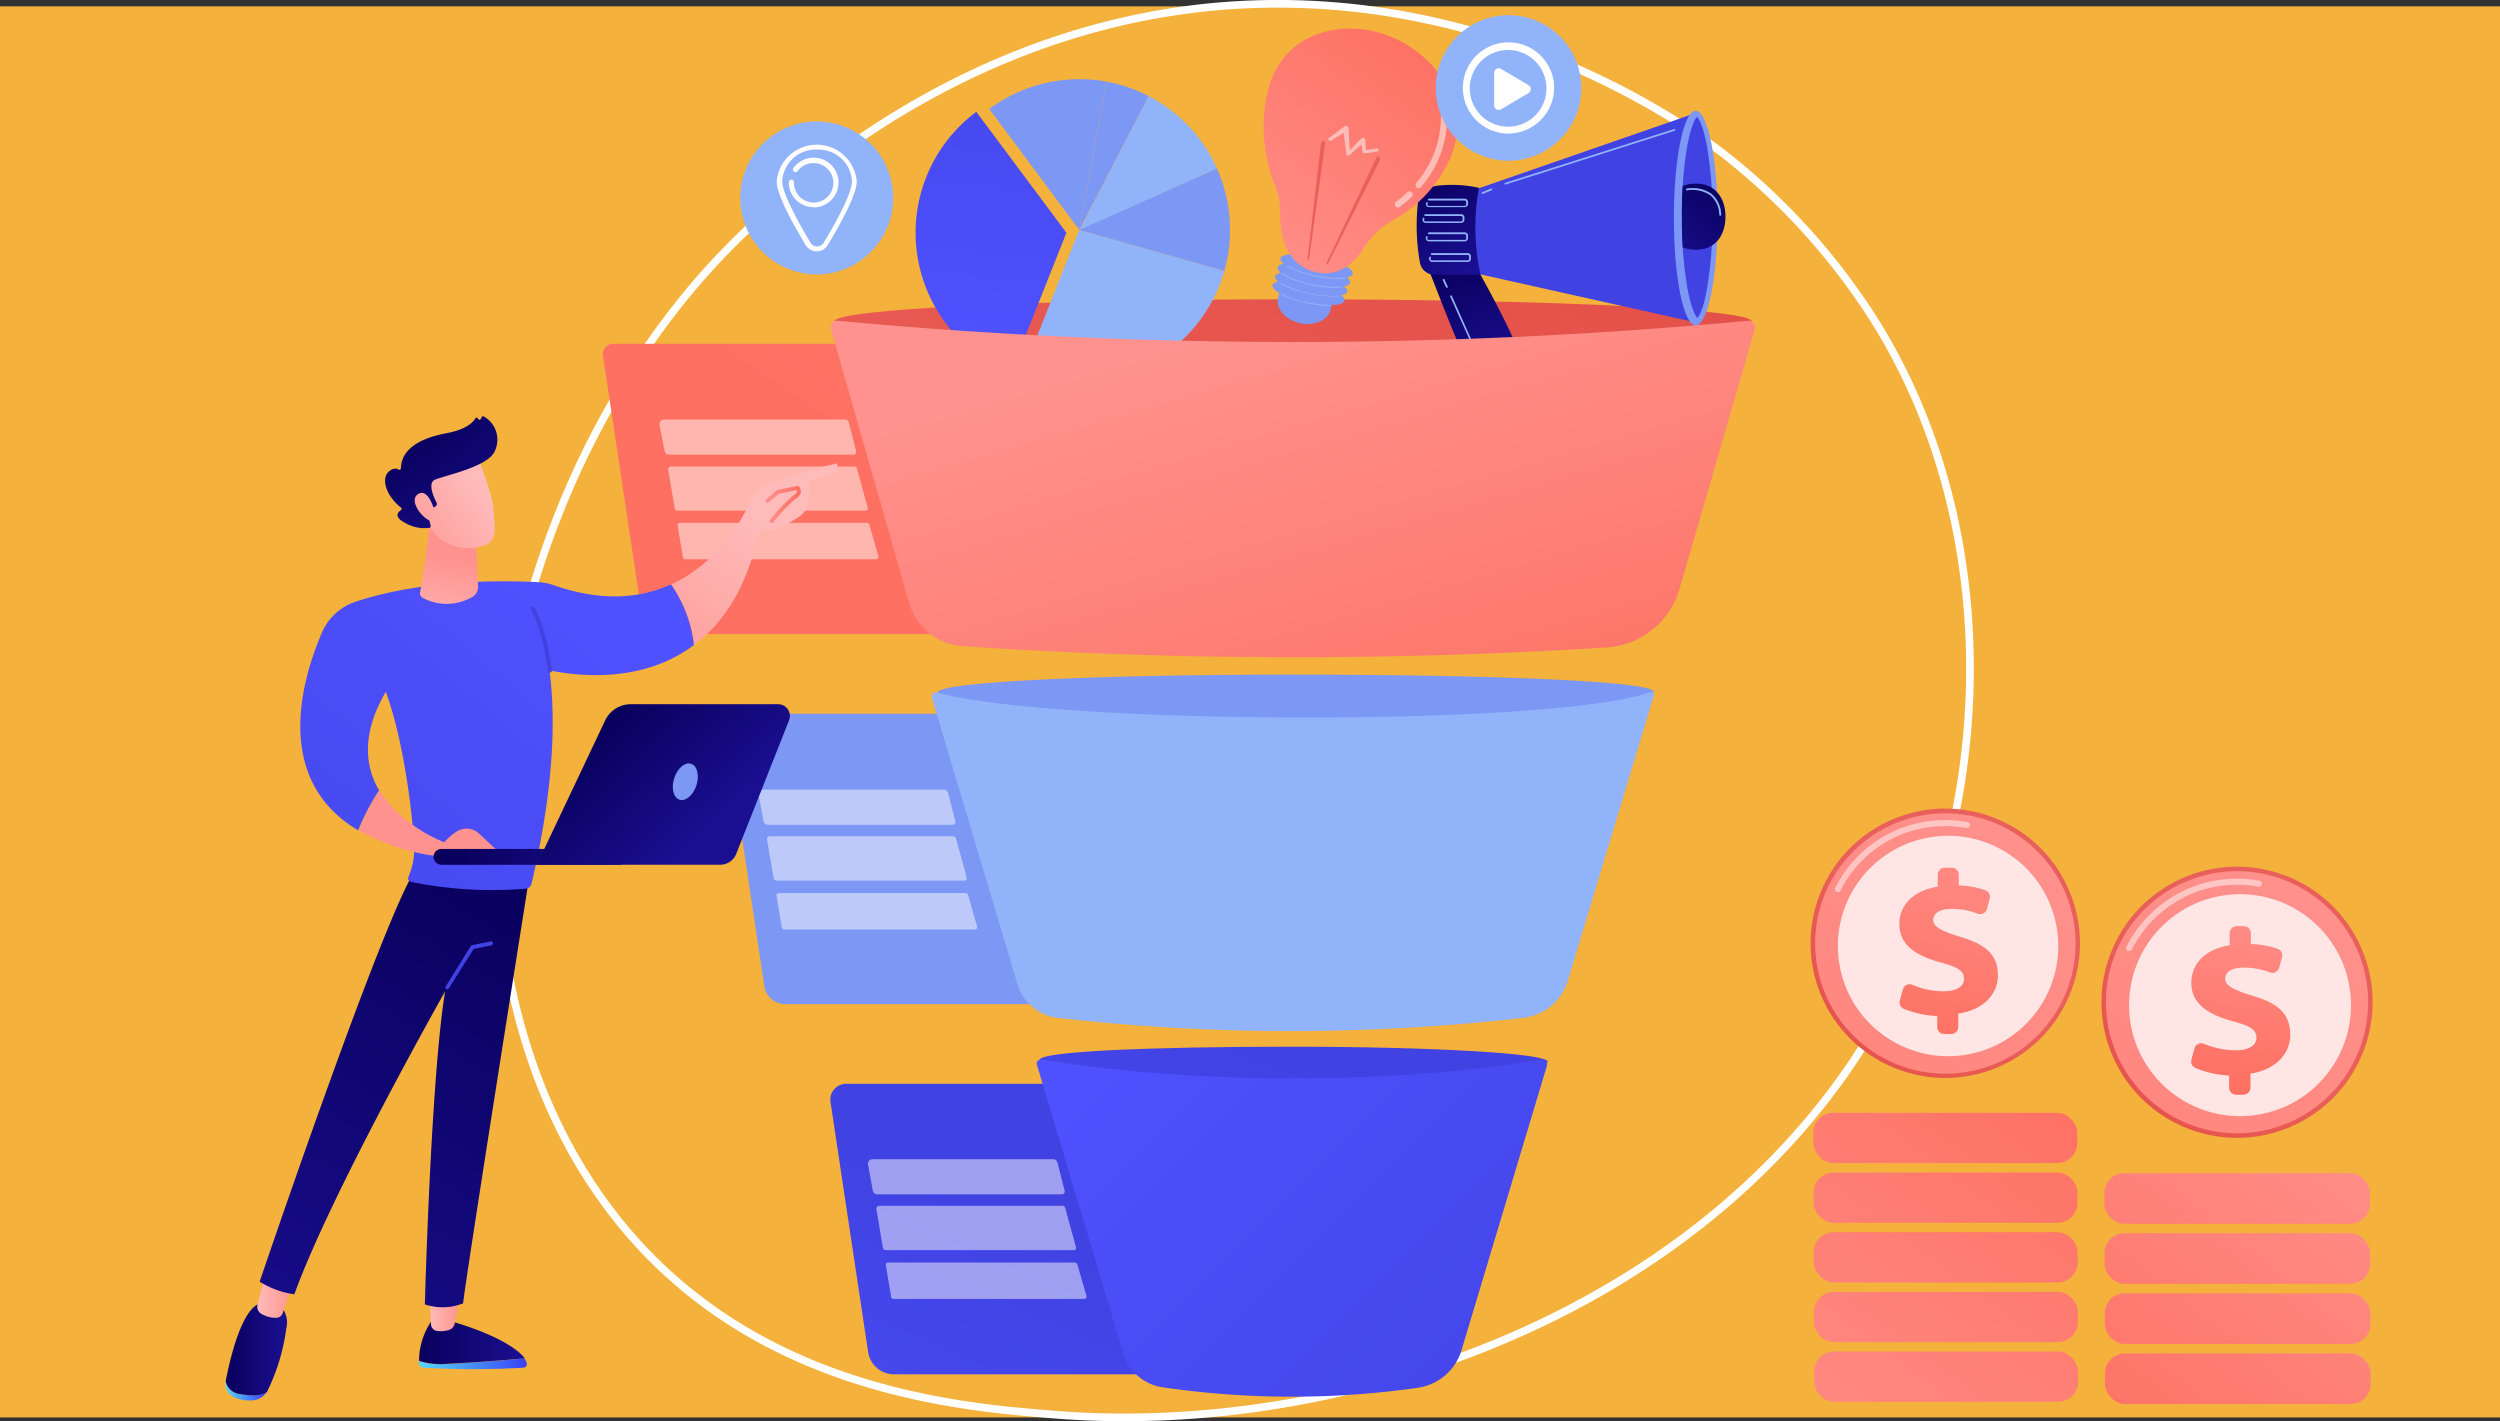 <svg id="Layer_1" data-name="Layer 1" xmlns="http://www.w3.org/2000/svg" xmlns:xlink="http://www.w3.org/1999/xlink" viewBox="0 0 326 185.33"><rect x="0" y="0" width="326" height="185.33" fill="#333333" stroke="none"/><defs><style>.cls-1{fill:none;}.cls-2,.cls-3{fill:#f4b13c;}.cls-3{stroke:#fff;stroke-miterlimit:10;}.cls-4{fill:url(#linear-gradient);}.cls-22,.cls-23,.cls-27,.cls-5{fill:#fff;}.cls-5{opacity:0.49;}.cls-6{fill:#7d97f4;}.cls-7{fill:url(#linear-gradient-2);}.cls-8{fill:url(#linear-gradient-3);}.cls-9{fill:#91b3fa;}.cls-10{fill:url(#linear-gradient-4);}.cls-11{fill:url(#linear-gradient-5);}.cls-12{fill:url(#linear-gradient-6);}.cls-13{fill:url(#linear-gradient-7);}.cls-14{fill:url(#linear-gradient-8);}.cls-15{fill:url(#linear-gradient-9);}.cls-16{clip-path:url(#clip-path);}.cls-17{fill:url(#linear-gradient-10);}.cls-18{fill:url(#linear-gradient-11);}.cls-19{fill:url(#linear-gradient-12);}.cls-20{fill:url(#linear-gradient-13);}.cls-21{fill:url(#linear-gradient-14);}.cls-23{fill-rule:evenodd;}.cls-24{fill:url(#_6);}.cls-25{fill:url(#linear-gradient-15);}.cls-26{fill:url(#linear-gradient-16);}.cls-27{opacity:0.78;}.cls-28{fill:url(#linear-gradient-17);}.cls-29{fill:url(#linear-gradient-18);}.cls-30{fill:url(#linear-gradient-19);}.cls-31{fill:url(#linear-gradient-20);}.cls-32{fill:url(#linear-gradient-21);}.cls-33{fill:url(#linear-gradient-22);}.cls-34{fill:url(#linear-gradient-23);}.cls-35{fill:url(#linear-gradient-24);}.cls-36{fill:url(#linear-gradient-25);}.cls-37{fill:url(#linear-gradient-26);}.cls-38{fill:url(#linear-gradient-27);}.cls-39{fill:url(#linear-gradient-28);}.cls-40{fill:url(#linear-gradient-29);}.cls-41{fill:url(#linear-gradient-30);}.cls-42{fill:url(#linear-gradient-31);}.cls-43{fill:url(#linear-gradient-32);}.cls-44{fill:url(#linear-gradient-33);}.cls-45{fill:url(#linear-gradient-34);}.cls-46{fill:url(#linear-gradient-35);}.cls-47{fill:url(#linear-gradient-36);}.cls-48{fill:url(#linear-gradient-37);}.cls-49{fill:url(#linear-gradient-38);}.cls-50{fill:url(#linear-gradient-39);}.cls-51{fill:url(#linear-gradient-40);}.cls-52{fill:url(#linear-gradient-41);}.cls-53{fill:url(#linear-gradient-42);}.cls-54{fill:url(#linear-gradient-43);}.cls-55{fill:url(#linear-gradient-44);}.cls-56{fill:url(#linear-gradient-45);}.cls-57{fill:url(#linear-gradient-46);}.cls-58{fill:url(#linear-gradient-47);}.cls-59{fill:url(#linear-gradient-48);}</style><linearGradient id="linear-gradient" x1="187.8" y1="-62.67" x2="109.02" y2="56.5" gradientUnits="userSpaceOnUse"><stop offset="0" stop-color="#ff928e"/><stop offset="1" stop-color="#fe7062"/></linearGradient><linearGradient id="linear-gradient-2" x1="106.8" y1="222.85" x2="134.7" y2="158.83" gradientUnits="userSpaceOnUse"><stop offset="0" stop-color="#4f52ff"/><stop offset="1" stop-color="#4042e2"/></linearGradient><linearGradient id="linear-gradient-3" x1="143.61" y1="200.38" x2="168.89" y2="137.02" xlink:href="#linear-gradient-2"/><linearGradient id="linear-gradient-4" x1="144.64" y1="127.94" x2="213.58" y2="196.55" xlink:href="#linear-gradient-2"/><linearGradient id="linear-gradient-5" x1="223.55" y1="-48.7" x2="126.71" y2="109.53" gradientUnits="userSpaceOnUse"><stop offset="0" stop-color="#e1473d"/><stop offset="1" stop-color="#e9605a"/></linearGradient><linearGradient id="linear-gradient-6" x1="-1561.24" y1="-1192.98" x2="-1598.52" y2="-1247.21" gradientTransform="translate(548.28 1966.79) rotate(40.25)" xlink:href="#linear-gradient-2"/><linearGradient id="linear-gradient-7" x1="189.45" y1="33.46" x2="195.25" y2="47.25" gradientUnits="userSpaceOnUse"><stop offset="0" stop-color="#09005d"/><stop offset="1" stop-color="#1a0f91"/></linearGradient><linearGradient id="linear-gradient-8" x1="189.88" y1="-24.83" x2="201.04" y2="9.31" xlink:href="#linear-gradient-2"/><linearGradient id="linear-gradient-9" x1="247.93" y1="4.58" x2="229.83" y2="20.2" xlink:href="#linear-gradient-2"/><clipPath id="clip-path" transform="translate(0 0.83)"><path class="cls-1" d="M221.34,40.64c-.26-.26-.82-1.28-1.3-3.89a52.77,52.77,0,0,1-.72-9.22A53,53,0,0,1,220,18.3c.48-2.61,1-3.62,1.3-3.88.26.26.82,1.27,1.3,3.88s4.13,5.81,4.13,9.23-3.67,6.7-4.13,9.22S221.6,40.38,221.34,40.64Z"/></clipPath><linearGradient id="linear-gradient-10" x1="224.97" y1="22.82" x2="216.22" y2="32.89" xlink:href="#linear-gradient-7"/><linearGradient id="linear-gradient-11" x1="185.05" y1="21.65" x2="192.05" y2="34.02" xlink:href="#linear-gradient-7"/><linearGradient id="linear-gradient-12" x1="161.75" y1="36.63" x2="185.39" y2="3.65" xlink:href="#linear-gradient"/><linearGradient id="linear-gradient-13" x1="-354" y1="-245.43" x2="-337.81" y2="-275.48" gradientTransform="translate(329.8 478.85) rotate(16.62)" xlink:href="#linear-gradient-5"/><linearGradient id="linear-gradient-14" x1="-357.82" y1="-247.48" x2="-341.63" y2="-277.54" gradientTransform="translate(329.8 478.85) rotate(16.62)" xlink:href="#linear-gradient-5"/><linearGradient id="_6" x1="167.92" y1="39.89" x2="186.31" y2="102.93" gradientUnits="userSpaceOnUse"><stop offset="0" stop-color="#ff928e"/><stop offset="0.6" stop-color="#fe7e74"/><stop offset="1" stop-color="#fe7062"/></linearGradient><linearGradient id="linear-gradient-15" x1="229.64" y1="150.06" x2="253.19" y2="122.72" gradientTransform="translate(269.46 -158.94) rotate(67.5)" xlink:href="#linear-gradient-5"/><linearGradient id="linear-gradient-16" x1="266.5" y1="102.78" x2="196.85" y2="208" gradientTransform="translate(187.32 -151.45) rotate(50.65)" xlink:href="#linear-gradient"/><linearGradient id="linear-gradient-17" x1="258.44" y1="103.81" x2="251.24" y2="135.95" xlink:href="#linear-gradient"/><linearGradient id="linear-gradient-18" x1="220.85" y1="194.2" x2="262.67" y2="135.81" xlink:href="#linear-gradient"/><linearGradient id="linear-gradient-19" x1="224.37" y1="197.11" x2="266.19" y2="138.72" xlink:href="#linear-gradient"/><linearGradient id="linear-gradient-20" x1="227.88" y1="200.03" x2="269.7" y2="141.63" xlink:href="#linear-gradient"/><linearGradient id="linear-gradient-21" x1="231.4" y1="202.94" x2="273.22" y2="144.55" xlink:href="#linear-gradient"/><linearGradient id="linear-gradient-22" x1="234.91" y1="205.85" x2="276.73" y2="147.46" xlink:href="#linear-gradient"/><linearGradient id="linear-gradient-23" x1="267.53" y1="157.96" x2="291.25" y2="130.44" gradientTransform="translate(308.47 -189.01) rotate(69.01)" xlink:href="#linear-gradient-5"/><linearGradient id="linear-gradient-24" x1="304.65" y1="110.36" x2="234.53" y2="216.3" gradientTransform="translate(268.59 -188.61) rotate(61.85)" xlink:href="#linear-gradient"/><linearGradient id="linear-gradient-25" x1="294.32" y1="115.08" x2="290.79" y2="141.12" xlink:href="#linear-gradient"/><linearGradient id="linear-gradient-26" x1="304.47" y1="139.85" x2="268.67" y2="186" xlink:href="#linear-gradient"/><linearGradient id="linear-gradient-27" x1="308.09" y1="143.05" x2="272.29" y2="189.2" xlink:href="#linear-gradient"/><linearGradient id="linear-gradient-28" x1="311.72" y1="146.25" x2="275.92" y2="192.4" xlink:href="#linear-gradient"/><linearGradient id="linear-gradient-29" x1="315.34" y1="149.45" x2="279.54" y2="195.59" xlink:href="#linear-gradient"/><linearGradient id="linear-gradient-30" x1="54.65" y1="177.01" x2="68.8" y2="177.01" gradientUnits="userSpaceOnUse"><stop offset="0" stop-color="#53d8ff"/><stop offset="1" stop-color="#3840f7"/></linearGradient><linearGradient id="linear-gradient-31" x1="54.65" y1="174.21" x2="68.4" y2="174.21" xlink:href="#linear-gradient-7"/><linearGradient id="linear-gradient-32" x1="55.96" y1="170.3" x2="59.94" y2="170.3" gradientUnits="userSpaceOnUse"><stop offset="0" stop-color="#febbba"/><stop offset="1" stop-color="#ff928e"/></linearGradient><linearGradient id="linear-gradient-33" x1="29.39" y1="180.56" x2="34.81" y2="180.56" xlink:href="#linear-gradient-30"/><linearGradient id="linear-gradient-34" x1="29.43" y1="175.11" x2="37.39" y2="175.11" xlink:href="#linear-gradient-7"/><linearGradient id="linear-gradient-35" x1="33.57" y1="168.21" x2="38.33" y2="168.21" xlink:href="#linear-gradient-32"/><linearGradient id="linear-gradient-36" x1="72.22" y1="116.35" x2="31.26" y2="183.43" xlink:href="#linear-gradient-7"/><linearGradient id="linear-gradient-37" x1="61.18" y1="29.49" x2="61.18" y2="102.1" xlink:href="#linear-gradient-2"/><linearGradient id="linear-gradient-38" x1="99.09" y1="66.91" x2="80.11" y2="91.61" xlink:href="#linear-gradient-32"/><linearGradient id="linear-gradient-39" x1="76.8" y1="72.83" x2="13.46" y2="147.9" xlink:href="#linear-gradient-2"/><linearGradient id="linear-gradient-40" x1="100.52" y1="9.69" x2="73.95" y2="74.36" xlink:href="#linear-gradient-2"/><linearGradient id="linear-gradient-41" x1="57.02" y1="82.91" x2="59.1" y2="71.97" xlink:href="#linear-gradient-32"/><linearGradient id="linear-gradient-42" x1="62.65" y1="62.85" x2="50.81" y2="71.91" xlink:href="#linear-gradient-32"/><linearGradient id="linear-gradient-43" x1="54.31" y1="55.66" x2="65.37" y2="69.9" xlink:href="#linear-gradient-7"/><linearGradient id="linear-gradient-44" x1="61.2" y1="60.93" x2="49.35" y2="69.99" xlink:href="#linear-gradient-32"/><linearGradient id="linear-gradient-45" x1="99.72" y1="64.94" x2="104.35" y2="64.94" xlink:href="#linear-gradient"/><linearGradient id="linear-gradient-46" x1="68.06" y1="90.84" x2="59.82" y2="103.21" xlink:href="#linear-gradient-32"/><linearGradient id="linear-gradient-47" x1="-5908.79" y1="-45.41" x2="-5927.42" y2="-40.31" gradientTransform="matrix(-1, -0.05, -0.05, 1, -5850.33, -140.73)" xlink:href="#linear-gradient-7"/><linearGradient id="linear-gradient-48" x1="-5885.57" y1="93.79" x2="-5898.78" y2="107.75" gradientTransform="matrix(-1, 0, 0, 1, -5806.74, 0)" xlink:href="#linear-gradient-7"/></defs><rect class="cls-2" y="0.83" width="326" height="184"/><path class="cls-3" d="M248.82,124.65c-19.47,43.5-70.86,62.19-111.13,59-11-.87-33.12-2.62-50.39-18.23C54.12,135.43,59.23,72.75,91,35.84c4.09-4.75,32.39-36.59,76.5-36.17,32.3.31,55,17.75,57.72,19.93A86,86,0,0,1,243.3,39.21C259.56,63.52,261,97.46,248.82,124.65Z" transform="translate(0 0.83)"/><path class="cls-4" d="M130.34,81.85H86.46a2.76,2.76,0,0,1-2.73-2.35l-5.11-34A1.34,1.34,0,0,1,79.94,44h50.4Z" transform="translate(0 0.83)"/><path class="cls-5" d="M112.9,65.75H88.34a.37.37,0,0,1-.36-.31l-.85-5a.36.36,0,0,1,.36-.43H111.4a.37.37,0,0,1,.36.3l1.41,5.13A.29.29,0,0,1,112.9,65.75Z" transform="translate(0 0.83)"/><path class="cls-5" d="M114.53,71.72a.3.3,0,0,1-.29.38H89.35a.29.29,0,0,1-.29-.25l-.7-4.15a.3.3,0,0,1,.3-.35H113a.41.41,0,0,1,.39.29Z" transform="translate(0 0.83)"/><path class="cls-5" d="M111.33,58.46H87.25a.6.6,0,0,1-.59-.49L86,54.59a.6.6,0,0,1,.59-.71h23.54a.6.6,0,0,1,.59.5l.92,3.64A.36.36,0,0,1,111.33,58.46Z" transform="translate(0 0.83)"/><path class="cls-6" d="M146.28,130.11H102.4a2.75,2.75,0,0,1-2.73-2.34l-5.11-34a1.33,1.33,0,0,1,1.32-1.53h50.4Z" transform="translate(0 0.83)"/><path class="cls-5" d="M125.79,114H101.24a.36.36,0,0,1-.36-.3l-.86-5.06a.36.36,0,0,1,.36-.42H124.3a.37.37,0,0,1,.36.3l1.41,5.13A.28.28,0,0,1,125.79,114Z" transform="translate(0 0.83)"/><path class="cls-5" d="M127.42,120a.3.3,0,0,1-.29.38H102.25a.3.3,0,0,1-.3-.25l-.69-4.15a.29.29,0,0,1,.29-.35h24.31a.41.41,0,0,1,.39.29Z" transform="translate(0 0.83)"/><path class="cls-5" d="M124.23,106.72H100.14a.62.62,0,0,1-.59-.49l-.61-3.38a.6.6,0,0,1,.59-.71h23.54a.6.6,0,0,1,.59.5l.91,3.63A.36.36,0,0,1,124.23,106.72Z" transform="translate(0 0.83)"/><path class="cls-7" d="M159.89,178.38H116.58a3.42,3.42,0,0,1-3.38-2.92l-4.9-32.59a2.06,2.06,0,0,1,2-2.37h49.55Z" transform="translate(0 0.83)"/><path class="cls-5" d="M140.05,162.19H115.49a.36.36,0,0,1-.36-.3l-.85-5.06a.36.36,0,0,1,.36-.42h23.91a.37.37,0,0,1,.36.3l1.41,5.13A.28.28,0,0,1,140.05,162.19Z" transform="translate(0 0.83)"/><path class="cls-5" d="M141.68,168.17a.3.3,0,0,1-.29.38H116.51a.29.29,0,0,1-.3-.25l-.7-4.15a.3.3,0,0,1,.3-.35h24.3a.41.41,0,0,1,.39.29Z" transform="translate(0 0.83)"/><path class="cls-5" d="M138.48,154.91H114.4a.6.6,0,0,1-.59-.49l-.62-3.38a.6.6,0,0,1,.59-.71h23.54a.6.6,0,0,1,.59.5l.92,3.63A.36.36,0,0,1,138.48,154.91Z" transform="translate(0 0.83)"/><path class="cls-8" d="M201.81,137.61c0,1.08-14.83,3.19-33.34,3.19s-32.89-2.35-32.89-3.43,14.2-1.71,32.71-1.71S201.81,136.53,201.81,137.61Z" transform="translate(0 0.83)"/><path class="cls-6" d="M215.65,89.4c0,1.36-23.26,4.73-49.38,4.73s-44-3.28-44-4.65,20.17-2.34,46.3-2.34S215.65,88,215.65,89.4Z" transform="translate(0 0.83)"/><path class="cls-9" d="M198.63,131.9a268.27,268.27,0,0,1-60.69,0,6.25,6.25,0,0,1-5.27-4.41L121.53,90.19a.57.57,0,0,1,.7-.71c14.92,4.18,80.1,4.52,93-.06a.34.34,0,0,1,.44.42L204.46,127A6.89,6.89,0,0,1,198.63,131.9Z" transform="translate(0 0.83)"/><path class="cls-10" d="M184.85,180.14a116.49,116.49,0,0,1-33.2-.06,6.36,6.36,0,0,1-5.21-4.48L135.21,138a.52.52,0,0,1,.58-.66c21,3.36,46.15,3.19,65.16,0a.67.67,0,0,1,.75.86l-11.08,36.91A7,7,0,0,1,184.85,180.14Z" transform="translate(0 0.83)"/><path class="cls-11" d="M228.4,41.08c0,1.59-26.34,2.88-59.8,2.88s-59.79-1.29-59.79-2.88,26.33-2.88,59.79-2.88S228.4,39.49,228.4,41.08Z" transform="translate(0 0.83)"/><path class="cls-9" d="M133.48,47.43a19.68,19.68,0,0,0,26.18-12.94l-18.93-5.34Z" transform="translate(0 0.83)"/><path class="cls-6" d="M159.66,34.49a19.67,19.67,0,0,0,.27-9.57,19.14,19.14,0,0,0-1.25-3.79l-18,8Z" transform="translate(0 0.83)"/><path class="cls-9" d="M158.68,21.13a19.6,19.6,0,0,0-8.91-9.43l-9,17.45Z" transform="translate(0 0.83)"/><path class="cls-12" d="M139.06,29.52,127.31,13.75A19.67,19.67,0,0,0,131.8,47.8Z" transform="translate(0 0.83)"/><path class="cls-6" d="M149.77,11.7a19.32,19.32,0,0,0-5.57-1.9c-1.16,7.38-3.47,19.35-3.47,19.35Z" transform="translate(0 0.83)"/><path class="cls-6" d="M144.2,9.8A19.76,19.76,0,0,0,129,13.38l11.74,15.77S143,17.18,144.2,9.8Z" transform="translate(0 0.83)"/><path class="cls-13" d="M185.78,32.94s4.67,12.31,6.14,14.87c1.72,3,6.71,1.08,6.47-1.41s-6.09-12.77-6.09-12.77Z" transform="translate(0 0.83)"/><polygon class="cls-14" points="192.09 24.81 221.09 14.75 220.79 41.97 191.3 35.39 192.09 24.81"/><ellipse class="cls-6" cx="221.12" cy="28.44" rx="2.85" ry="13.99"/><path class="cls-15" d="M221.34,40.64c-.26-.26-.82-1.28-1.3-3.89a52.77,52.77,0,0,1-.72-9.22A53,53,0,0,1,220,18.3c.48-2.61,1-3.62,1.3-3.88.26.26.82,1.27,1.3,3.88a54,54,0,0,1,.72,9.23,53.76,53.76,0,0,1-.72,9.22C222.16,39.36,221.6,40.38,221.34,40.64Z" transform="translate(0 0.83)"/><g class="cls-16"><path class="cls-17" d="M225,27.42c0,2.38-1.28,4.31-3.81,4.31a4.45,4.45,0,0,1-4.59-4.31,4.45,4.45,0,0,1,4.59-4.3C223.71,23.12,225,25.05,225,27.42Z" transform="translate(0 0.83)"/></g><path class="cls-18" d="M187.41,23.39a16.36,16.36,0,0,1,5.44.27A28.92,28.92,0,0,0,193.06,35h-6a1.93,1.93,0,0,1-1.91-1.63,27.45,27.45,0,0,1-.27-7.6A2.86,2.86,0,0,1,187.41,23.39Z" transform="translate(0 0.83)"/><path class="cls-9" d="M191,26.18h-4.65A.4.4,0,0,1,186,26a.39.39,0,0,1,0-.43.12.12,0,0,1,.16,0,.13.13,0,0,1,0,.17.18.18,0,0,0,0,.19.17.17,0,0,0,.16.09H191a.19.19,0,0,0,.19-.18v-.33a.19.19,0,0,0-.19-.19h-4.68a.12.12,0,0,1-.12-.12.12.12,0,0,1,.12-.12H191a.43.43,0,0,1,.43.43v.33A.43.43,0,0,1,191,26.18Z" transform="translate(0 0.83)"/><path class="cls-9" d="M190.58,28.24h-4.65a.43.43,0,0,1-.38-.22.44.44,0,0,1,0-.43.12.12,0,0,1,.17,0,.13.13,0,0,1,0,.17.17.17,0,0,0,0,.18.21.21,0,0,0,.17.1h4.65a.18.18,0,0,0,.18-.18v-.33a.18.18,0,0,0-.18-.19h-4.69a.12.12,0,1,1,0-.24h4.69a.42.42,0,0,1,.42.43v.33A.42.42,0,0,1,190.58,28.24Z" transform="translate(0 0.83)"/><path class="cls-9" d="M196.3,23.24a.12.12,0,0,1-.11-.08.11.11,0,0,1,.08-.15l22-7a.12.12,0,1,1,.07.22l-22,7Z" transform="translate(0 0.83)"/><path class="cls-9" d="M193.33,24.46a.13.13,0,0,1-.11-.08.14.14,0,0,1,.07-.16l1.13-.46a.12.12,0,0,1,.15.07.11.11,0,0,1-.06.15l-1.13.47Z" transform="translate(0 0.83)"/><path class="cls-9" d="M191,30.65h-4.65a.4.4,0,0,1-.37-.22.39.39,0,0,1,0-.43.12.12,0,0,1,.16,0,.13.13,0,0,1,0,.17.18.18,0,0,0,0,.19.17.17,0,0,0,.16.09H191a.19.19,0,0,0,.19-.18V29.9a.19.19,0,0,0-.19-.19h-4.68a.12.12,0,0,1-.12-.12.12.12,0,0,1,.12-.12H191a.43.43,0,0,1,.43.43v.33A.43.43,0,0,1,191,30.65Z" transform="translate(0 0.83)"/><path class="cls-9" d="M191.43,33.33h-4.65a.43.43,0,0,1-.38-.22.46.46,0,0,1,0-.44.13.13,0,0,1,.17,0,.11.11,0,0,1,0,.16.19.19,0,0,0,0,.19.21.21,0,0,0,.17.1h4.65a.18.18,0,0,0,.18-.19v-.33a.18.18,0,0,0-.18-.18h-4.69a.13.13,0,0,1-.12-.12.12.12,0,0,1,.12-.12h4.69a.42.42,0,0,1,.42.42v.33A.42.42,0,0,1,191.43,33.33Z" transform="translate(0 0.83)"/><path class="cls-9" d="M195.58,47.88a2.88,2.88,0,0,1-.65-.07,3,3,0,0,1-2.11-1.71l-3.71-8.25a.12.12,0,0,1,.06-.16.11.11,0,0,1,.15.06L193,46a2.75,2.75,0,0,0,4.32,1l.1-.09a.12.12,0,1,1,.16.17.94.94,0,0,1-.1.1A2.93,2.93,0,0,1,195.58,47.88Z" transform="translate(0 0.83)"/><path class="cls-9" d="M188.67,36.7a.12.12,0,0,1-.11-.07l-.42-.92a.13.13,0,0,1,.06-.16.12.12,0,0,1,.16.06l.42.92a.13.13,0,0,1-.06.16Z" transform="translate(0 0.83)"/><path class="cls-9" d="M224.31,27.3a.13.13,0,0,1-.12-.11,3.35,3.35,0,0,0-1.2-2.58,4.23,4.23,0,0,0-3-.62.12.12,0,0,1-.14-.09.12.12,0,0,1,.1-.14,4.37,4.37,0,0,1,3.2.66,3.62,3.62,0,0,1,1.29,2.75.11.11,0,0,1-.11.13Z" transform="translate(0 0.83)"/><path class="cls-6" d="M176.06,36.05c0-.21-.11-.44-.42-.68.44-.1.72-.26.76-.49.15-.67-1.84-1.67-4.44-2.23s-4.82-.45-5,.23c0,.21.11.44.42.69-.45.09-.72.25-.77.48s.11.44.42.68c-.44.1-.72.26-.77.48s.11.44.42.69c-.44.09-.72.25-.76.48s.29.66.92,1a5.75,5.75,0,0,0-.19.72c-.27,1.25.82,2.62,2.64,3.16s3.78-.29,4.16-1.51a6.77,6.77,0,0,0,.2-.81c1,0,1.6-.23,1.67-.58s-.11-.44-.42-.68c.44-.1.72-.26.77-.48s-.11-.45-.42-.69C175.73,36.44,176,36.27,176.06,36.05Z" transform="translate(0 0.83)"/><path class="cls-9" d="M169,38.32a12,12,0,0,1-2-.77.06.06,0,0,1,0-.08.07.07,0,0,1,.09,0,13.69,13.69,0,0,0,3.32,1.11,15.08,15.08,0,0,0,3,.35.07.07,0,0,1,.07.07.07.07,0,0,1-.07.06,15.53,15.53,0,0,1-3-.36C169.9,38.57,169.43,38.45,169,38.32Z" transform="translate(0 0.83)"/><path class="cls-9" d="M169.36,37.16a10.19,10.19,0,0,1-2.39-1,.07.07,0,0,1,0-.09.05.05,0,0,1,.08,0,12.05,12.05,0,0,0,3.73,1.34,12.61,12.61,0,0,0,3.92.3.08.08,0,0,1,.07,0,.08.08,0,0,1-.05.08,12.93,12.93,0,0,1-4-.3C170.26,37.4,169.79,37.29,169.36,37.16Z" transform="translate(0 0.83)"/><path class="cls-9" d="M169.69,36a9.4,9.4,0,0,1-2.51-1.09.07.07,0,0,1,.07-.11,11.5,11.5,0,0,0,3.86,1.43,12.26,12.26,0,0,0,3.92.29.07.07,0,0,1,.07.06.07.07,0,0,1-.06.07,12.27,12.27,0,0,1-4-.3C170.6,36.24,170.13,36.12,169.69,36Z" transform="translate(0 0.83)"/><path class="cls-9" d="M170.05,34.82a11.07,11.07,0,0,1-2.14-.85.07.07,0,0,1,0-.09.06.06,0,0,1,.09,0,13.17,13.17,0,0,0,3.47,1.19,12.49,12.49,0,0,0,3.9.3s.07,0,.07.06,0,.06,0,.07a12.71,12.71,0,0,1-3.94-.3C171,35.07,170.48,35,170.05,34.82Z" transform="translate(0 0.83)"/><path class="cls-19" d="M166.93,26.92a9.08,9.08,0,0,0-.64-3.46,20.75,20.75,0,0,1-1-12.33c1.85-7.81,9.82-9.63,15.88-7.25s10.81,8.84,8,15.79a17.22,17.22,0,0,1-7.58,8.24,10.57,10.57,0,0,0-3.74,3.6c-1.14,1.82-3.19,3.9-6.35,3.13C167.44,33.63,166.89,29.38,166.93,26.92Z" transform="translate(0 0.83)"/><path class="cls-20" d="M173,33.41l6.4-13.5c.13-.28.34-.43.45-.34s.11.39,0,.67l0,0-6.66,13.28c0,.1-.12.15-.16.11S173,33.51,173,33.41Z" transform="translate(0 0.83)"/><path class="cls-21" d="M170.72,32.85l2.05-14.8c0-.3,0-.54-.19-.53s-.3.26-.35.57v0l-1.71,14.75c0,.11,0,.2.08.19S170.7,33,170.72,32.85Z" transform="translate(0 0.83)"/><path class="cls-5" d="M179.76,18.69a.26.26,0,0,0-.27-.16l-1.38.21-.06-1.33a.28.28,0,0,0-.1-.19.32.32,0,0,0-.41,0h0L176,18.75l-.15-2.86h0a.4.4,0,0,0-.09-.2.38.38,0,0,0-.49,0l-2,1.5a.17.17,0,0,0,0,.25.25.25,0,0,0,.31.06l1.63-1,.37,2.79h0a.21.21,0,0,0,.07.12.24.24,0,0,0,.31,0l1.58-1.4.14,1h0v0a.24.24,0,0,0,.26.16l1.64-.24A.18.18,0,0,0,179.76,18.69Z" transform="translate(0 0.83)"/><path class="cls-5" d="M182.16,26.21a.35.35,0,0,1-.2-.14.4.4,0,0,1,.08-.57c.51-.39,1-.8,1.45-1.22a.41.41,0,1,1,.56.59,16.19,16.19,0,0,1-1.53,1.28A.39.39,0,0,1,182.16,26.21Z" transform="translate(0 0.83)"/><path class="cls-5" d="M184.87,23.68a.41.41,0,0,1-.19-.65,13.39,13.39,0,0,0,3.19-9.6.4.4,0,1,1,.8-.12,13.92,13.92,0,0,1-3.37,10.24A.42.42,0,0,1,184.87,23.68Z" transform="translate(0 0.83)"/><circle class="cls-9" cx="196.71" cy="11.47" r="9.49"/><path class="cls-22" d="M196.71,16.59a5.95,5.95,0,1,1,5.95-5.95A6,6,0,0,1,196.71,16.59Zm0-10.9a5,5,0,1,0,4.95,5A5,5,0,0,0,196.71,5.69Z" transform="translate(0 0.83)"/><path class="cls-23" d="M194.84,12.93V8.66a.59.59,0,0,1,.89-.51l3.61,2.14a.59.59,0,0,1,0,1l-3.61,2.14A.59.59,0,0,1,194.84,12.93Z" transform="translate(0 0.83)"/><circle class="cls-9" cx="106.5" cy="25.81" r="9.97"/><path class="cls-22" d="M106.5,31.94a1.67,1.67,0,0,1-1.44-.81c-1.72-2.85-3.78-6.61-3.78-8.31a5.24,5.24,0,0,1,10.44,0c0,1.7-2.06,5.46-3.79,8.31A1.64,1.64,0,0,1,106.5,31.94Zm0-13.26A4.37,4.37,0,0,0,102,22.82c0,1.19,1.35,4.09,3.69,8a1,1,0,0,0,.86.49,1,1,0,0,0,.86-.49c2.34-3.87,3.69-6.77,3.69-8A4.37,4.37,0,0,0,106.5,18.68Z" transform="translate(0 0.83)"/><path class="cls-22" d="M106.1,26.19A3.24,3.24,0,0,1,102.86,23a.34.34,0,1,1,.67,0,2.57,2.57,0,1,0,2.57-2.56,2.53,2.53,0,0,0-2.06,1,.34.34,0,1,1-.54-.4,3.24,3.24,0,1,1,2.6,5.17Z" transform="translate(0 0.83)"/><path class="cls-24" d="M209.55,83.6a652.35,652.35,0,0,1-84-.16,7.82,7.82,0,0,1-7-5.64L108.36,42.08a.85.85,0,0,1,.9-1.08,638.27,638.27,0,0,0,118.67,0,.86.86,0,0,1,.9,1.09L219,76A10.61,10.61,0,0,1,209.55,83.6Z" transform="translate(0 0.83)"/><circle class="cls-25" cx="253.66" cy="122.17" r="17.56" transform="translate(43.72 310.6) rotate(-67.5)"/><circle class="cls-26" cx="253.66" cy="122.17" r="16.98" transform="translate(-1.63 241.72) rotate(-50.65)"/><path class="cls-5" d="M239.67,115.51a.41.41,0,0,1-.18-.05.38.38,0,0,1-.17-.52,16,16,0,0,1,14.34-8.83,16.46,16.46,0,0,1,2.9.26.39.39,0,0,1,.31.45.4.4,0,0,1-.45.32,14.91,14.91,0,0,0-2.76-.25,15.23,15.23,0,0,0-13.65,8.4A.37.37,0,0,1,239.67,115.51Z" transform="translate(0 0.83)"/><circle class="cls-27" cx="254.03" cy="122.54" r="14.37" transform="translate(-22.62 68.47) rotate(-14.53)"/><path class="cls-28" d="M252.62,133.22v-1.56a12.82,12.82,0,0,1-4.38-.95.9.9,0,0,1-.5-1.07l.4-1.46a.9.9,0,0,1,1.23-.59,10.73,10.73,0,0,0,4,.85c1.57,0,2.74-.53,2.74-1.62s-.9-1.57-3.08-2.16c-3.12-.85-5.35-2.21-5.35-5,0-2.47,1.81-4.36,5-4.87v-1.56a.91.91,0,0,1,.91-.91h.92a.91.91,0,0,1,.91.91v1.4a11.4,11.4,0,0,1,3.47.63.91.91,0,0,1,.57,1.09l-.36,1.35a.91.91,0,0,1-1.2.61,9.61,9.61,0,0,0-3.41-.62c-1.87,0-2.4.78-2.4,1.47,0,.85,1.12,1.43,3.54,2.18,3.46,1,4.9,2.47,4.9,5,0,2.37-1.76,4.5-5.17,5v1.75a.91.91,0,0,1-.91.91h-.92A.91.91,0,0,1,252.62,133.22Z" transform="translate(0 0.83)"/><rect class="cls-29" x="236.46" y="145.11" width="34.41" height="6.55" rx="2.59"/><rect class="cls-30" x="236.49" y="152.9" width="34.41" height="6.55" rx="2.59"/><rect class="cls-31" x="236.51" y="160.68" width="34.41" height="6.55" rx="2.59"/><rect class="cls-32" x="236.54" y="168.46" width="34.41" height="6.55" rx="2.59"/><rect class="cls-33" x="236.57" y="176.24" width="34.41" height="6.55" rx="2.59"/><circle class="cls-34" cx="291.73" cy="129.88" r="17.68" transform="translate(65.95 356.54) rotate(-69.01)"/><circle class="cls-35" cx="291.73" cy="129.88" r="17.09" transform="translate(39.56 326.64) rotate(-61.85)"/><path class="cls-5" d="M277.63,123.17a.33.33,0,0,1-.17,0,.39.39,0,0,1-.18-.52,16.11,16.11,0,0,1,14.45-8.9,15.68,15.68,0,0,1,2.91.27.38.38,0,0,1,.32.45.4.4,0,0,1-.46.32,15.1,15.1,0,0,0-2.77-.25A15.33,15.33,0,0,0,278,123,.37.37,0,0,1,277.63,123.17Z" transform="translate(0 0.83)"/><circle class="cls-27" cx="292.1" cy="130.25" r="14.47" transform="translate(-13.73 37.5) rotate(-7.02)"/><path class="cls-36" d="M290.68,141v-1.58a12.88,12.88,0,0,1-4.42-1,.91.91,0,0,1-.5-1.08l.4-1.46a.92.92,0,0,1,1.25-.6,10.79,10.79,0,0,0,4.07.85c1.58,0,2.76-.53,2.76-1.63s-.91-1.58-3.11-2.17c-3.13-.86-5.38-2.22-5.38-5,0-2.49,1.82-4.39,5-4.9v-1.58a.92.92,0,0,1,.92-.91h.92a.92.92,0,0,1,.92.91v1.42a11.62,11.62,0,0,1,3.5.63.9.9,0,0,1,.57,1.1l-.37,1.35a.91.91,0,0,1-1.2.62,9.48,9.48,0,0,0-3.44-.62c-1.87,0-2.41.77-2.41,1.47,0,.86,1.13,1.45,3.57,2.2,3.48,1,4.92,2.49,4.92,5.09,0,2.38-1.76,4.52-5.19,5.06V141a.92.92,0,0,1-.92.92h-.92A.92.92,0,0,1,290.68,141Z" transform="translate(0 0.83)"/><rect class="cls-37" x="274.41" y="152.98" width="34.64" height="6.6" rx="2.59"/><rect class="cls-38" x="274.43" y="160.81" width="34.64" height="6.6" rx="2.59"/><rect class="cls-39" x="274.46" y="168.65" width="34.64" height="6.6" rx="2.59"/><rect class="cls-40" x="274.49" y="176.48" width="34.64" height="6.6" rx="2.59"/><path class="cls-41" d="M68.4,176.32c-2.42.21-6.63.56-10,.7a9.44,9.44,0,0,1-3.8-.37,1.41,1.41,0,0,0,0,.21.69.69,0,0,0,.65.66,115.78,115.78,0,0,0,13,0,.49.49,0,0,0,.39-.74A3.36,3.36,0,0,0,68.4,176.32Z" transform="translate(0 0.83)"/><path class="cls-42" d="M58.45,177c3.32-.14,7.53-.49,10-.7-2.38-2.95-10-4.94-10-4.94H56.32a9.08,9.08,0,0,0-1.67,5.27A9.44,9.44,0,0,0,58.45,177Z" transform="translate(0 0.83)"/><path class="cls-43" d="M56,167.86l.2,4a.9.9,0,0,0,.77.86,3.53,3.53,0,0,0,1.6-.13,1.09,1.09,0,0,0,.72-.83l.69-3.89Z" transform="translate(0 0.83)"/><path class="cls-44" d="M31.16,180.93a2.08,2.08,0,0,1-1.73-1.67v0a1.89,1.89,0,0,0,.92,2,4.72,4.72,0,0,0,2.55.52,2.37,2.37,0,0,0,1.91-1.15h0C34,181.19,32.91,181.25,31.16,180.93Z" transform="translate(0 0.83)"/><path class="cls-45" d="M36.11,169.09H34.35c-2.68-.07-4.37,7.31-4.92,10.17a2.08,2.08,0,0,0,1.73,1.67c1.75.32,2.86.26,3.65-.25a26.39,26.39,0,0,0,2.52-8.27A3.09,3.09,0,0,0,36.11,169.09Z" transform="translate(0 0.83)"/><path class="cls-46" d="M34.58,165.38l-1,3.93a1.08,1.08,0,0,0,.55,1.21,3.72,3.72,0,0,0,2,.49.87.87,0,0,0,.72-.59l1.44-4.13Z" transform="translate(0 0.83)"/><path class="cls-47" d="M69,113.63s-8.75,55.19-8.6,55.49a7.2,7.2,0,0,1-5,.14s.79-29.5,2.64-40.81c0,0-14.92,26.37-19.66,39.5a11.71,11.71,0,0,1-4.52-1.65s16.07-47.46,20.36-53.78Z" transform="translate(0 0.83)"/><path class="cls-48" d="M58.34,128.16a.22.22,0,0,1-.13,0,.27.27,0,0,1-.09-.36l3.27-5.26a.23.23,0,0,1,.17-.12l2.41-.49a.25.25,0,0,1,.3.2.26.26,0,0,1-.2.31l-2.3.47L58.56,128A.25.25,0,0,1,58.34,128.16Z" transform="translate(0 0.83)"/><path class="cls-49" d="M109.13,59.6a58.23,58.23,0,0,0-9.49,3A3.4,3.4,0,0,0,98,64.21C97,66.59,93.75,72.54,87.52,75.38a17.37,17.37,0,0,1,3,7.9c3.74-2.81,7-7.5,8.52-15.2a3,3,0,0,0,2.65-.07c.78-.38,1.68-.93,2.35-1.35a3,3,0,0,0,1.37-1.85,10.72,10.72,0,0,0,.11-2.87l3-.95A1.1,1.1,0,0,0,109.13,59.6Z" transform="translate(0 0.83)"/><path class="cls-50" d="M90.49,83.28a17.37,17.37,0,0,0-3-7.9c-3.87,1.77-8.9,2.33-15.31.09a6.77,6.77,0,0,0-1.83-.37c-3.41-.2-14.66-.57-24,2.54a7.24,7.24,0,0,0-4.36,4c-2.52,5.83-6.59,19.11,4.72,25.81a28.32,28.32,0,0,1,2.73-5.21c-1.82-3.1-2.36-7.34.87-12.86,2.36,6.43,3.46,15.8,3.69,20a8.93,8.93,0,0,1-.69,4l-.06.14a.47.47,0,0,0,.33.64,52.77,52.77,0,0,0,15,.89.82.82,0,0,0,.73-.63c3.1-13.17,3.1-22.15,2.34-27.83C74.59,87.18,83.45,88.58,90.49,83.28Z" transform="translate(0 0.83)"/><path class="cls-51" d="M71.71,86.88a.26.26,0,0,1-.26-.22c-.73-5.55-2.21-8-2.22-8a.26.26,0,0,1,.08-.36.25.25,0,0,1,.35.08c.07.1,1.56,2.52,2.3,8.2a.26.26,0,0,1-.22.29Z" transform="translate(0 0.83)"/><path class="cls-52" d="M56,67.43a89.66,89.66,0,0,1-1.21,8.91.7.7,0,0,0,.33.79,6.61,6.61,0,0,0,6.43-.1,1.45,1.45,0,0,0,.79-1.36L62.05,69Z" transform="translate(0 0.83)"/><path class="cls-53" d="M62.19,58.63s2.06,4.78,2.2,7.29.67,4.13-2.2,4.64a6.09,6.09,0,0,1-6.6-3.44S53.54,63.27,54,61.7,62.19,58.63,62.19,58.63Z" transform="translate(0 0.83)"/><path class="cls-54" d="M56.57,65.33l.16-.08a.4.4,0,0,0,.2-.54c-.41-.79-1.2-2.6-.18-3,1.32-.54,6.52-1.61,7.65-3.48a3.48,3.48,0,0,0-1.32-4.76.2.2,0,0,0-.26.08l-.12.23a.19.19,0,0,1-.36,0,.19.19,0,0,0-.35-.05c-.34.56-1.28,1.47-3.77,1.93-3.54.66-5.89,2.11-5.94,4.58a.2.2,0,0,1-.31.16c-.26-.16-.68-.23-1.24.24-1,.83-.57,3,1.56,4.73a.2.2,0,0,1,0,.32c-.38.25-1,.86.53,1.66A5,5,0,0,0,56,68a.21.21,0,0,0,.16-.24l-.48-2.17a.19.19,0,0,1,.19-.24Z" transform="translate(0 0.83)"/><path class="cls-55" d="M56.66,65.78s-.79-3.05-2.14-2.19.7,3.42,1.79,3.53Z" transform="translate(0 0.83)"/><path class="cls-56" d="M100.58,67.37a.27.27,0,0,1-.16-.06.26.26,0,0,1,0-.36,22,22,0,0,1,3-3.16c.28-.16.44-.32.48-.47a.39.39,0,0,0,0-.25l-2.32.47-1.32,1.14a.26.26,0,0,1-.37,0,.27.27,0,0,1,0-.37l1.37-1.19a.34.34,0,0,1,.12-.06l2.58-.52a.27.27,0,0,1,.26.11,1,1,0,0,1,.19.81,1.32,1.32,0,0,1-.73.8,21.68,21.68,0,0,0-2.82,3A.25.25,0,0,1,100.58,67.37Z" transform="translate(0 0.83)"/><path class="cls-57" d="M56.56,110.76l9.11.11-3.19-3a2.37,2.37,0,0,0-2.92-.27A7.12,7.12,0,0,0,57.94,109s-5.68-2.09-8.43-6.78a28.32,28.32,0,0,0-2.73,5.21A28.09,28.09,0,0,0,56.56,110.76Z" transform="translate(0 0.83)"/><path class="cls-58" d="M57.54,111.94h.05l23.12,0a1,1,0,0,0,0-2.07l-23.12,0a1,1,0,0,0-.05,2.06Z" transform="translate(0 0.83)"/><path class="cls-59" d="M101.49,91H82.24a3.68,3.68,0,0,0-3.32,2.1L70,111.93H94A2.24,2.24,0,0,0,96,110.52l6.9-17.44A1.53,1.53,0,0,0,101.49,91Z" transform="translate(0 0.83)"/><ellipse class="cls-6" cx="89.37" cy="101.11" rx="2.46" ry="1.52" transform="translate(-34.3 155.95) rotate(-72.12)"/></svg>